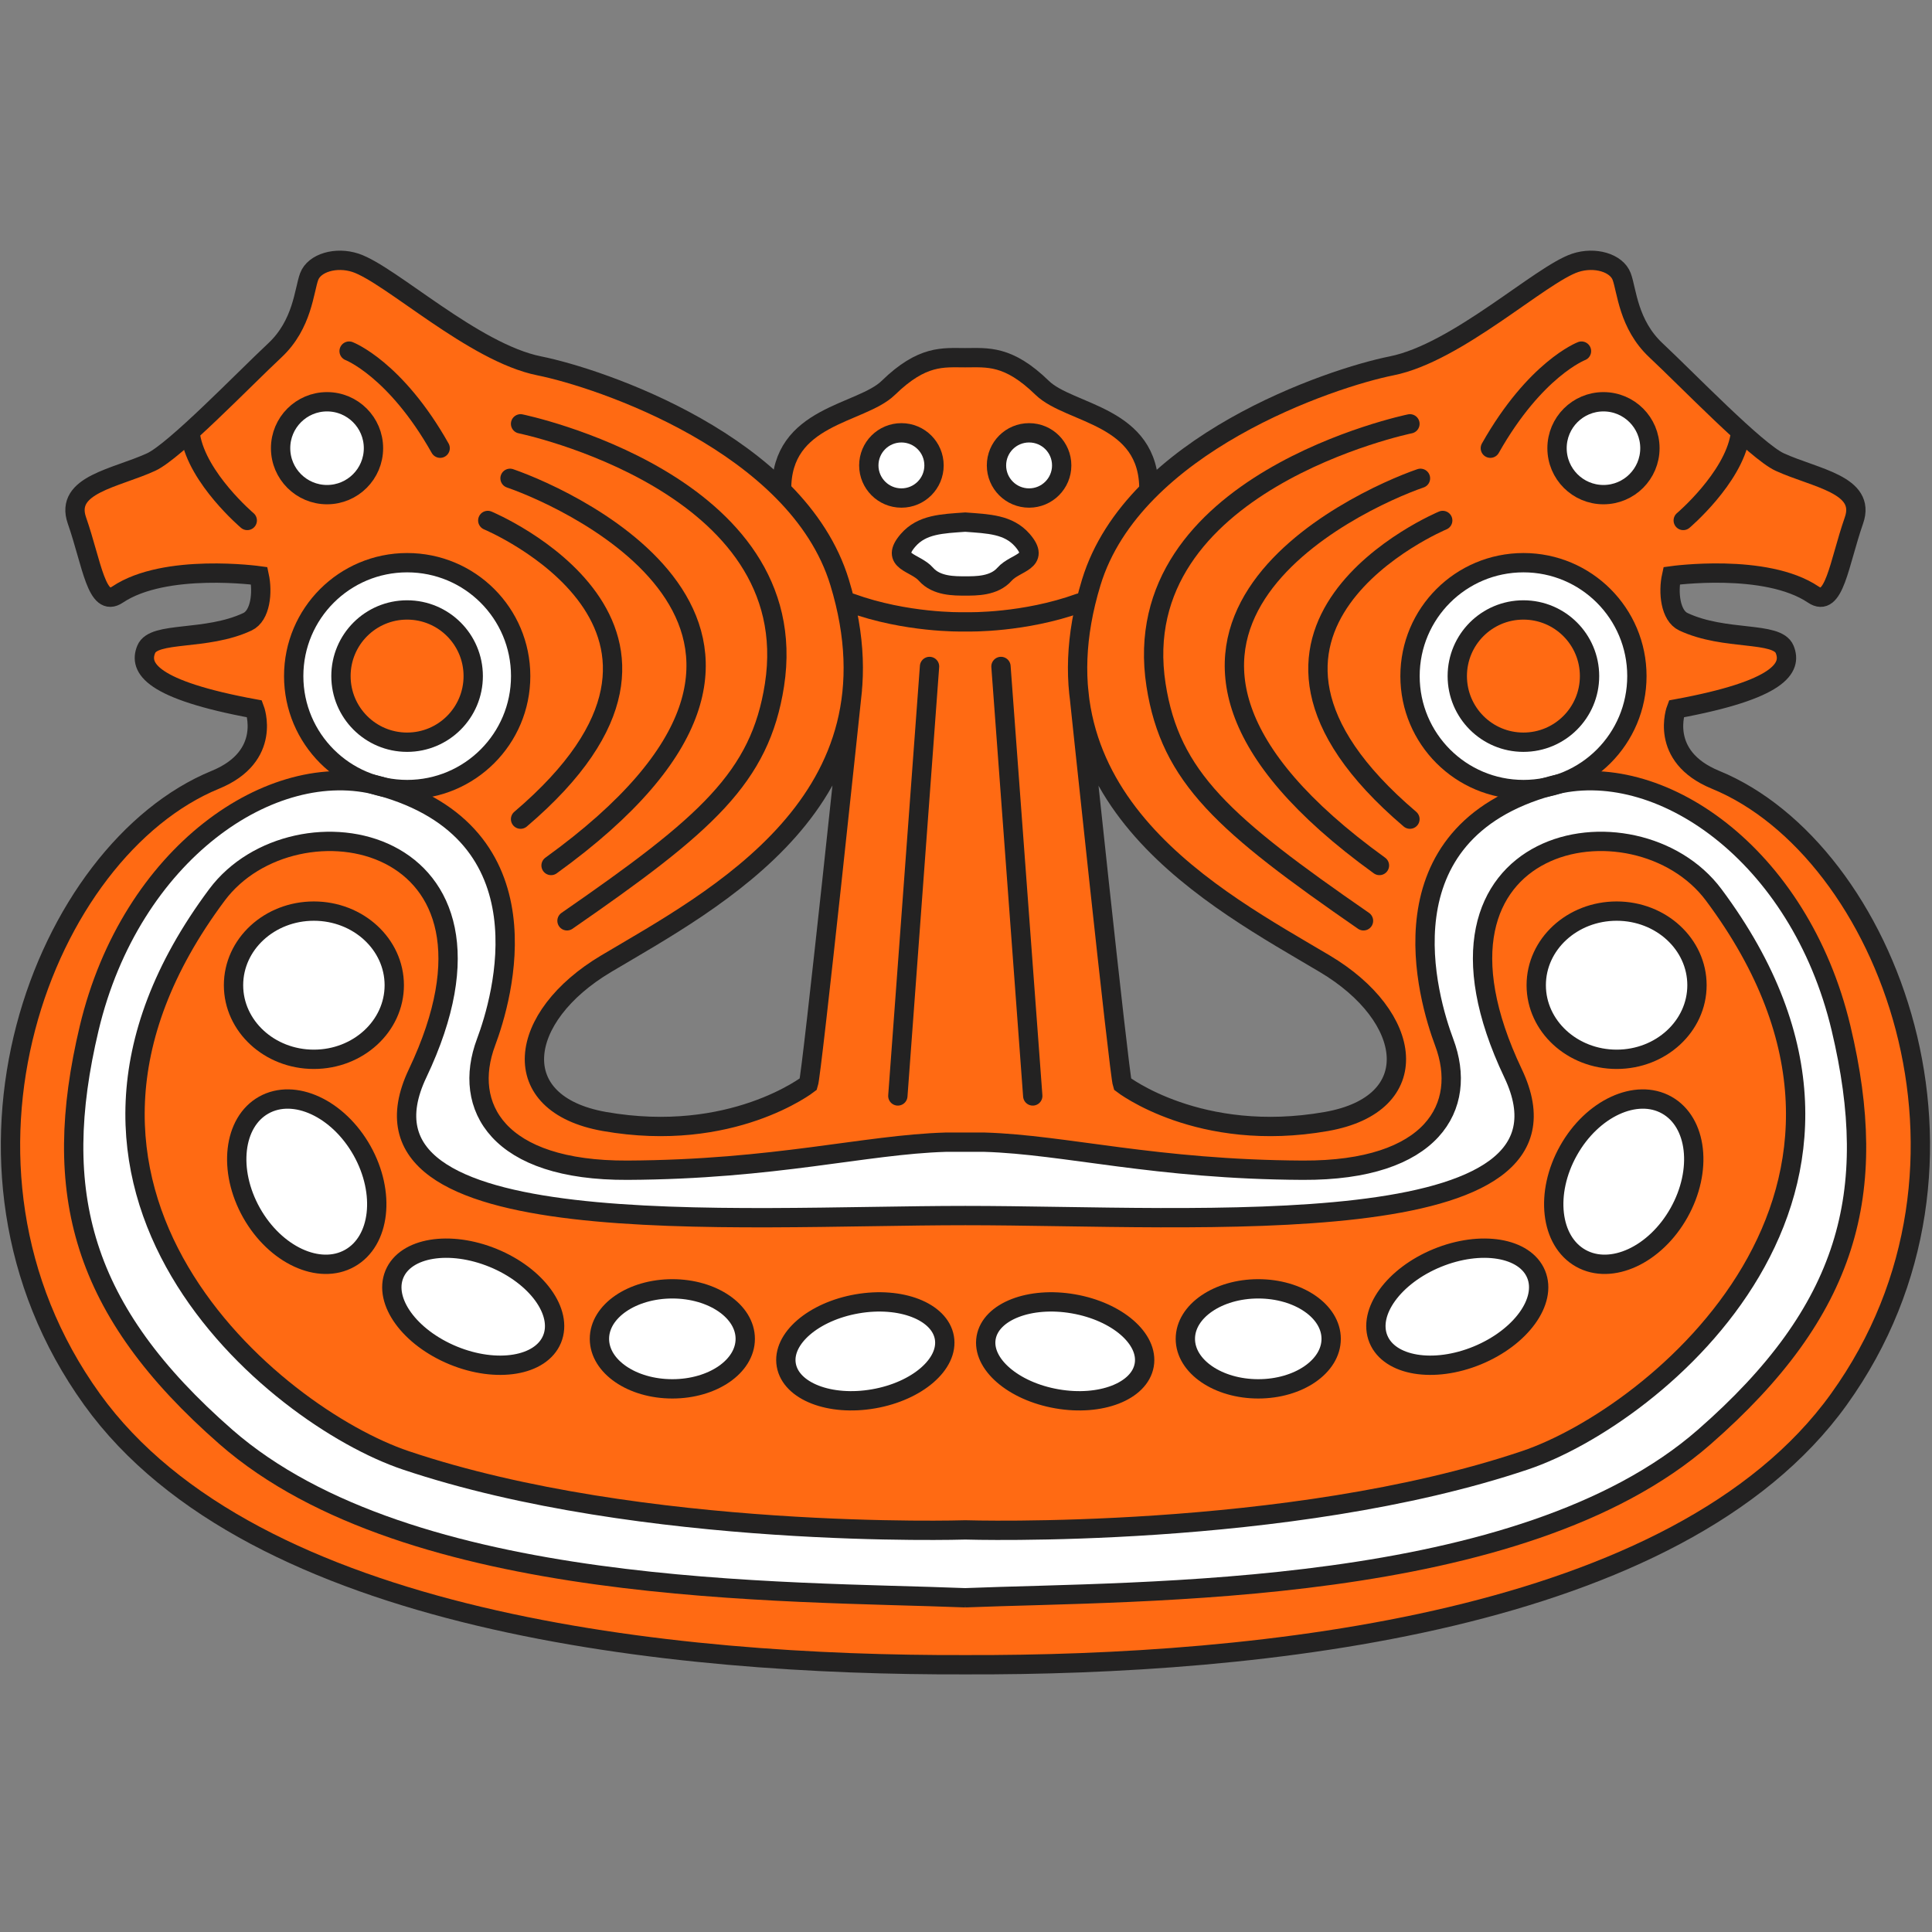 <svg width="600" height="600" viewBox="0 0 600 600" fill="none" xmlns="http://www.w3.org/2000/svg">
<rect x="0" y="0" width="600" height="600" fill="#808080" stroke="none"/>
<path fill-rule="evenodd" clip-rule="evenodd" d="M137.832 98.858L115.076 83.213L109.387 80.369L99.431 81.791L95.165 88.902L90.898 101.702L76.676 115.925L62.453 130.147L49.653 141.525L38.275 145.792L26.897 152.903L22.631 158.592L25.475 171.392L34.008 185.614L42.542 182.77L58.187 178.503L79.52 177.081L82.365 182.77L79.52 191.303L72.409 195.57L58.187 196.992L45.386 199.837L46.809 208.37L58.187 215.481L79.52 219.748V232.548L70.987 239.659L61.031 243.926L48.231 252.46L36.853 265.26L22.631 283.749L11.253 309.349L5.564 330.683L2.719 354.861L5.564 380.461L14.097 407.483L28.32 434.506L45.386 454.417L69.564 471.484L96.587 485.706L125.032 495.662L154.899 502.773L184.766 509.884L233.122 514.151L271.522 516.996H304.233L349.745 515.573L389.568 512.729L423.701 507.04L460.68 499.929L490.547 489.973L514.725 480.018L533.214 470.062L553.125 454.417L567.347 438.773L578.725 421.706L587.259 401.794L592.948 387.572L595.792 363.394V346.327L594.37 330.683L590.103 315.038L585.836 300.816L577.303 285.171L567.347 269.526L550.28 252.46L538.903 243.926L527.525 239.659L521.836 232.548L520.413 221.17L528.947 218.326L541.747 215.481L551.703 208.37L554.547 201.259L546.014 198.415L528.947 195.57L520.413 189.881L517.569 181.348L521.836 178.503H536.058L553.125 181.348L565.925 185.614L568.77 182.77L571.614 171.392L575.881 160.014L574.458 152.903L565.925 148.636L553.125 144.37L533.214 127.303L518.991 113.08L509.036 100.28L506.191 90.325L501.924 83.213L493.391 80.369L484.858 83.213L474.902 90.325L456.413 103.125L437.924 113.08L416.59 118.769L398.101 124.458L378.19 135.836L358.278 150.058L352.59 137.258L344.056 131.569L335.523 128.725L322.723 118.769L311.345 111.658H297.122L281.478 115.925L261.566 128.725L247.344 137.258L243.077 150.058L220.321 135.836L190.455 120.192L156.321 110.236L137.832 98.858ZM243.078 260.993L255.878 242.504L261.567 236.815V242.504L258.722 263.837L255.878 300.816L251.611 337.794L240.233 342.06L224.589 349.172L203.255 350.594L187.61 349.172L176.232 344.905L169.121 336.372L166.277 327.838L169.121 317.882L177.655 307.927L196.144 295.127L211.788 285.171L227.433 273.793L243.078 260.993ZM338.366 239.659L341.211 268.104L345.478 310.771L349.744 337.794L362.544 343.483L385.3 350.594L399.523 349.172L415.167 347.749L426.545 343.483L433.656 333.527V323.571L429.39 315.038L419.434 305.082L403.789 295.127L388.145 285.171L365.389 268.104L354.011 256.726L344.055 243.926L339.789 233.97L338.366 239.659Z" fill="#FF6A13"/>
<path d="M157.743 285.171L149.209 262.415L143.521 258.149L130.72 248.193L113.654 242.504H96.587L78.098 249.615L63.875 258.149L51.075 270.949L38.275 290.86L29.742 312.194L24.053 334.949L22.63 354.861L24.053 376.194L31.164 397.528L39.697 413.172L56.764 433.084L75.253 451.573L117.92 472.906L147.787 482.862L170.543 488.551L207.521 491.395L245.922 495.662H278.633H321.3L382.456 491.395L437.924 485.706L464.946 480.017L497.658 465.795L537.48 440.195L557.392 417.439L573.036 384.728L577.303 359.127L575.881 333.527L568.769 310.771L560.236 289.438L548.858 269.526L533.214 258.149L514.724 246.771L497.658 242.504L474.902 245.348L462.102 252.46L449.302 265.26L442.19 285.171L443.613 306.505L450.724 329.26L449.302 344.905L435.079 359.127L405.212 363.394L355.434 360.55L317.033 354.861H287.166L270.1 357.705L228.855 363.394H183.343L157.743 354.861L147.787 340.638L149.209 326.416L156.321 310.771L157.743 285.171Z" fill="white"/>
<path d="M88.054 148.636L86.631 140.103V134.414L89.476 128.725L96.587 124.458H102.276L107.965 125.88L113.654 128.725L117.921 137.258L115.076 147.214L107.965 152.903L98.009 154.325L88.054 148.636Z" fill="white"/>
<path d="M484.858 135.836L489.124 128.725L493.391 124.458H499.08L506.191 127.303L511.88 135.836V142.947L506.191 150.058L501.925 154.325H494.813L489.124 150.058L484.858 144.37V135.836Z" fill="white"/>
<path d="M271.523 138.681L275.789 134.414H281.478L287.167 137.258L290.012 141.525V148.636L287.167 152.903L281.478 154.325H275.789L270.1 151.481L268.678 144.37L271.523 138.681Z" fill="white"/>
<path d="M326.99 135.836L318.457 134.414H314.19L309.923 137.258L308.501 144.37L309.923 151.481L314.19 154.325L321.301 155.747L329.834 151.481L331.257 145.792L329.834 141.525L326.99 135.836Z" fill="white"/>
<path d="M319.879 169.97L315.612 165.703L308.501 162.859L299.967 161.436H291.434L282.901 165.703L280.056 171.392L282.901 175.659L288.59 179.925L295.701 182.77H302.812L309.923 181.348L315.612 177.081L319.879 174.237V169.97Z" fill="white"/>
<path fill-rule="evenodd" clip-rule="evenodd" d="M110.81 177.081L105.121 181.348L99.432 185.614L95.165 194.148L92.321 202.681L90.898 214.059L93.743 224.015L103.699 238.237L113.654 242.504L126.454 246.771L133.566 245.348L147.788 239.659L157.744 228.282L162.01 218.326L163.433 206.948L157.744 192.726L152.055 184.192L142.099 177.081L130.721 174.237H119.343L110.81 177.081ZM115.076 189.881L106.543 199.837L103.698 214.059L107.965 222.593L117.921 231.126H130.721L139.254 228.282L146.365 218.326L147.788 206.948L142.099 194.148L130.721 188.459H122.187L115.076 189.881Z" fill="white"/>
<path fill-rule="evenodd" clip-rule="evenodd" d="M460.678 177.081L454.989 179.925L447.878 185.614L442.189 192.726L439.344 201.259L437.922 212.637L440.766 222.593L450.722 236.815L460.678 241.082L473.478 245.348L480.589 243.926L493.389 238.237L503.345 226.859L507.611 215.481L510.456 205.526L504.767 191.303L497.656 184.192L487.7 177.081L476.322 174.237H466.367L460.678 177.081ZM460.678 191.303L454.989 198.415L452.145 209.792L454.989 219.748L460.678 228.282L472.056 232.548L483.434 229.704L494.812 216.904V205.526L489.123 194.148L477.745 188.459H467.789L460.678 191.303Z" fill="white"/>
<path fill-rule="evenodd" clip-rule="evenodd" d="M43.964 334.949L52.497 306.505V302.238L61.031 289.438L68.142 278.06L75.253 269.526L88.053 263.837L106.542 260.993L123.609 266.682L134.987 278.06L139.254 288.015V300.816L137.831 309.349L134.987 322.149L127.876 337.794L125.031 346.327L127.876 353.438L133.565 361.972L144.943 367.661L160.587 373.35L180.499 376.194L197.565 377.616H253.033H354.011H369.656L412.323 376.194L440.768 373.35L457.835 366.239L466.368 360.55L472.057 353.438L473.479 347.749L472.057 339.216L467.79 327.838L462.101 312.194L460.679 296.549L463.524 282.327L469.213 273.793L477.746 265.26L489.124 262.415L499.08 260.993L511.88 263.837L521.835 269.526L531.791 276.638L540.325 289.438L551.702 312.194L557.391 330.683L558.814 344.905L555.969 363.394L550.28 381.883L541.747 398.95L528.947 414.595L503.346 438.773L470.635 454.417L439.346 462.951L406.634 470.062L361.123 472.906L322.722 474.329H275.788L231.699 472.906L208.943 471.484L190.454 468.64L163.432 464.373L147.787 460.106L117.92 450.151L100.853 441.617L80.942 425.972L66.719 411.75L52.497 390.417L42.541 360.55L43.964 334.949ZM480.591 293.704L490.546 285.171L500.502 283.749L513.302 285.171L523.258 292.282L527.524 303.66L524.68 316.46L514.724 326.416L503.346 330.683L491.969 326.416L483.435 322.149L479.168 315.038L476.324 303.66L480.591 293.704ZM491.968 350.594L484.857 363.394L483.435 374.772L484.857 384.728L489.124 390.417L496.235 393.261L510.457 388.994L518.991 380.461L524.68 369.083L526.102 356.283L523.258 347.749L516.146 343.483L509.035 340.638L501.924 343.483L494.813 347.749L491.968 350.594ZM439.345 394.683L456.412 388.994L462.101 387.572L472.057 390.417L477.746 396.106V403.217L472.057 413.172L462.101 420.284L447.879 424.55H437.923L430.812 420.284L427.967 413.172L430.812 403.217L439.345 394.683ZM385.301 400.372L376.767 404.639L369.656 411.75L368.234 417.439L371.079 424.55L378.19 428.817L386.723 431.661L400.945 428.817L408.057 425.972L413.746 418.861L412.323 413.172L408.057 406.061L400.945 401.794L392.412 398.95L385.301 400.372ZM311.345 408.906L318.457 406.061L328.412 403.217L339.79 406.061L351.168 413.172L355.435 420.284L352.59 430.239L344.057 434.506L332.679 435.928L317.034 431.661L309.923 427.395L305.656 420.284L307.079 414.595L311.345 408.906ZM260.144 407.483L254.455 410.328L247.344 416.017L244.499 421.706L245.921 428.817L251.61 433.084L260.144 435.928L275.788 434.506L285.744 428.817L292.855 421.706V414.595L288.588 408.906L278.633 404.639H267.255L260.144 407.483ZM197.565 401.794L207.521 400.372H216.055L224.588 406.061L231.699 411.75L230.277 421.706L221.743 428.817L210.366 431.661L197.565 430.239L191.876 425.973L187.61 420.284L186.188 413.172L190.454 407.483L197.565 401.794ZM144.943 387.572L129.298 388.994L123.609 394.683L122.187 401.794L125.031 410.328L133.565 417.439L149.209 424.55L160.587 423.128L170.543 418.861L173.387 411.75L169.121 403.217L162.009 396.106L153.476 390.417L144.943 387.572ZM99.431 343.483L89.475 340.638L83.786 342.06L79.52 346.327L73.831 353.438V367.661L78.097 379.039L88.053 387.572L95.164 393.261L105.12 391.839L112.231 387.572L116.498 381.883V371.927L115.075 361.972L106.542 350.594L99.431 343.483ZM92.32 283.749L80.942 288.015L75.253 296.549L72.409 306.505L76.676 317.882L85.209 324.994L93.743 329.26L110.809 326.416L120.765 315.038L123.609 302.238L117.92 292.282L109.387 285.171L100.854 282.327L92.32 283.749Z" fill="#FF6A13"/>
<path d="M448.05 161.635C448.05 161.635 368.092 195.03 437.867 254.394" stroke="#232222" stroke-width="6" stroke-miterlimit="10" stroke-linecap="round"/>
<path d="M441.139 148.551C421.626 155.292 329.379 197.248 428.395 268.787" stroke="#232222" stroke-width="6" stroke-miterlimit="10" stroke-linecap="round"/>
<path d="M437.867 131.626C437.867 131.626 349.261 149.859 359.018 212.751C363.484 241.451 380.181 256.043 423.445 285.967" stroke="#232222" stroke-width="6" stroke-miterlimit="10" stroke-linecap="round"/>
<path d="M508.352 209.963C508.352 229.419 492.594 245.206 473.138 245.206C453.681 245.206 437.895 229.448 437.895 209.963C437.895 190.478 453.681 174.748 473.138 174.748C492.594 174.748 508.352 190.507 508.352 209.963Z" stroke="#232222" stroke-width="6" stroke-miterlimit="10"/>
<path d="M493.646 209.963C493.646 221.312 484.459 230.5 473.109 230.5C461.76 230.5 452.572 221.312 452.572 209.963C452.572 198.614 461.76 189.426 473.109 189.426C484.459 189.426 493.646 198.614 493.646 209.963Z" stroke="#232222" stroke-width="6" stroke-miterlimit="10"/>
<path d="M512.393 139.192C512.393 147.157 505.936 153.614 497.971 153.614C490.007 153.614 483.55 147.157 483.55 139.192C483.55 131.228 490.007 124.771 497.971 124.771C505.936 124.771 512.393 131.228 512.393 139.192Z" stroke="#232222" stroke-width="6" stroke-miterlimit="10" stroke-linecap="round"/>
<path d="M491.143 109.041C491.143 109.041 476.779 114.531 462.841 139.192" stroke="#232222" stroke-width="6" stroke-miterlimit="10" stroke-linecap="round"/>
<path d="M522.746 161.635C522.746 161.635 538.106 148.608 540.382 135.466" stroke="#232222" stroke-width="6" stroke-miterlimit="10" stroke-linecap="round"/>
<path d="M355.349 423.924C353.927 432.088 341.81 436.781 328.242 434.42C314.673 432.06 304.832 423.555 306.254 415.419C307.676 407.284 319.794 402.562 333.362 404.923C346.93 407.284 356.772 415.789 355.349 423.924Z" stroke="#232222" stroke-width="6" stroke-miterlimit="10"/>
<path d="M413.405 415.789C413.405 424.379 403.25 431.32 390.763 431.32C378.276 431.32 368.121 424.379 368.121 415.789C368.121 407.199 378.276 400.258 390.763 400.258C403.25 400.258 413.405 407.199 413.405 415.789Z" stroke="#232222" stroke-width="6" stroke-miterlimit="10"/>
<path d="M477.063 395.736C480.505 404.098 472.313 415.362 458.802 420.938C445.262 426.513 431.523 424.237 428.081 415.874C424.64 407.512 432.832 396.219 446.343 390.672C459.883 385.126 473.621 387.373 477.063 395.736Z" stroke="#232222" stroke-width="6" stroke-miterlimit="10"/>
<path d="M517.625 343.198C527.097 348.517 528.804 363.479 521.437 376.621C514.07 389.762 500.388 396.077 490.916 390.758C481.444 385.439 479.737 370.477 487.104 357.335C494.471 344.194 508.153 337.879 517.625 343.198Z" stroke="#232222" stroke-width="6" stroke-miterlimit="10"/>
<path d="M527.011 305.964C527.011 318.679 515.833 328.976 502.065 328.976C488.298 328.976 477.091 318.679 477.091 305.964C477.091 293.249 488.27 282.952 502.065 282.952C515.861 282.952 527.011 293.249 527.011 305.964Z" stroke="#232222" stroke-width="6" stroke-miterlimit="10"/>
<path d="M329.719 144.54C329.719 150.115 325.197 154.666 319.593 154.666C313.99 154.666 309.467 150.144 309.467 144.54C309.467 138.936 313.99 134.414 319.593 134.414C325.197 134.414 329.719 138.936 329.719 144.54Z" stroke="#232222" stroke-width="6" stroke-miterlimit="10" stroke-linecap="round"/>
<path d="M310.861 206.976L320.732 340.354" stroke="#232222" stroke-width="6" stroke-miterlimit="10" stroke-linecap="round"/>
<path d="M242.735 152.22C242.451 128.839 267.397 128.725 275.873 120.447C286.455 110.15 292.883 111.089 299.767 111.089C306.651 111.089 313.079 110.15 323.661 120.447C332.166 128.725 357.083 128.839 356.799 152.22" stroke="#232222" stroke-width="6" stroke-miterlimit="10"/>
<path d="M264.723 214.059C264.723 214.059 252.15 333.47 251.069 336.656C251.069 336.656 227.204 355.23 187.723 348.29C156.804 342.857 160.53 315.749 188.263 299.279C221.885 279.311 281.392 248.449 260.741 180.836C247.628 137.884 186.159 117.375 167.47 113.621C147.104 109.553 121.191 85.176 110.41 81.62C104.351 79.629 97.61 81.62 96.017 85.887C94.424 90.154 93.998 100.735 85.35 108.813C75.651 117.887 54.232 140.131 46.95 143.488C35.942 148.551 20.013 150.457 23.881 161.607C28.603 175.147 29.968 189.028 36.511 184.647C51.302 174.72 80.515 178.816 80.515 178.816C81.624 183.965 80.913 191.189 76.845 193.095C63.903 199.154 47.775 195.911 45.414 201.657C43.025 207.403 46.893 214.23 79.064 220.146C79.064 220.146 84.696 234.852 66.89 242.162C13.613 264.036 -24.105 361.403 28.603 434.62C78.609 504.082 208.886 517.28 299.824 516.996C390.79 517.28 521.067 504.082 571.044 434.62C623.752 361.403 586.035 264.008 532.758 242.162C514.951 234.852 520.583 220.146 520.583 220.146C552.754 214.23 556.623 207.403 554.234 201.657C551.844 195.911 535.744 199.154 522.802 193.095C518.734 191.189 517.995 183.965 519.133 178.816C519.133 178.816 548.345 174.692 563.137 184.647C569.679 189.056 571.044 175.147 575.766 161.607C579.663 150.457 563.706 148.522 552.698 143.488C545.416 140.131 523.997 117.887 514.297 108.813C505.65 100.735 505.223 90.154 503.63 85.887C502.037 81.62 495.296 79.629 489.237 81.62C478.457 85.176 452.544 109.553 432.177 113.621C413.489 117.347 352.02 137.884 338.907 180.836C318.256 248.449 377.762 279.311 411.384 299.279C439.118 315.749 442.815 342.857 411.924 348.29C372.472 355.23 348.578 336.656 348.578 336.656C347.526 333.47 334.953 214.059 334.953 214.059" stroke="#232222" stroke-width="6" stroke-miterlimit="10"/>
<path d="M151.484 161.635C151.484 161.635 231.443 195.03 161.668 254.394" stroke="#232222" stroke-width="6" stroke-miterlimit="10" stroke-linecap="round"/>
<path d="M158.397 148.551C177.91 155.292 270.156 197.248 171.14 268.787" stroke="#232222" stroke-width="6" stroke-miterlimit="10" stroke-linecap="round"/>
<path d="M161.669 131.626C161.669 131.626 250.274 149.859 240.518 212.751C236.052 241.451 219.355 256.043 176.09 285.967" stroke="#232222" stroke-width="6" stroke-miterlimit="10" stroke-linecap="round"/>
<path d="M91.21 209.963C91.21 229.419 106.997 245.206 126.453 245.206C145.91 245.206 161.697 229.448 161.697 209.963C161.697 190.478 145.938 174.748 126.453 174.748C106.969 174.748 91.21 190.507 91.21 209.963Z" stroke="#232222" stroke-width="6" stroke-miterlimit="10"/>
<path d="M105.889 209.963C105.889 221.312 115.076 230.5 126.426 230.5C137.775 230.5 146.963 221.312 146.963 209.963C146.963 198.614 137.775 189.426 126.426 189.426C115.076 189.426 105.889 198.614 105.889 209.963Z" stroke="#232222" stroke-width="6" stroke-miterlimit="10"/>
<path d="M299.767 496.202C244.471 493.984 127.307 496.202 70.19 446.282C25.247 406.971 15.547 370.448 27.693 319.333C40.579 265.146 84.526 234.937 117.806 244.068C171.396 258.746 155.951 310.316 150.944 323.685C143.463 343.653 154.585 363.621 194.863 363.422C240.773 363.195 268.506 355.486 293.623 354.718H305.826C330.943 355.486 358.676 363.195 404.586 363.422C444.864 363.621 456.014 343.653 448.505 323.685C443.498 310.316 428.025 258.746 481.643 244.068C514.923 234.937 558.87 265.146 571.756 319.333C583.902 370.448 574.23 406.971 529.259 446.282C472.171 496.202 355.007 493.984 299.682 496.202H299.767Z" stroke="#232222" stroke-width="6" stroke-miterlimit="10"/>
<path d="M87.142 139.192C87.142 147.157 93.599 153.614 101.564 153.614C109.528 153.614 115.985 147.157 115.985 139.192C115.985 131.228 109.528 124.771 101.564 124.771C93.599 124.771 87.142 131.228 87.142 139.192Z" stroke="#232222" stroke-width="6" stroke-miterlimit="10" stroke-linecap="round"/>
<path d="M108.419 109.041C108.419 109.041 122.784 114.531 136.693 139.192" stroke="#232222" stroke-width="6" stroke-miterlimit="10" stroke-linecap="round"/>
<path d="M76.788 161.635C76.788 161.635 61.428 148.608 59.181 135.466" stroke="#232222" stroke-width="6" stroke-miterlimit="10" stroke-linecap="round"/>
<path d="M264.269 187.264C281.449 193.493 298.658 193.124 298.658 193.124H300.877C300.877 193.124 318.058 193.493 335.267 187.264" stroke="#232222" stroke-width="6" stroke-miterlimit="10" stroke-linecap="round"/>
<path d="M244.187 423.924C245.609 432.088 257.727 436.781 271.295 434.42C284.863 432.06 294.705 423.555 293.283 415.419C291.86 407.284 279.743 402.562 266.175 404.923C252.607 407.284 242.765 415.789 244.187 423.924Z" stroke="#232222" stroke-width="6" stroke-miterlimit="10"/>
<path d="M186.159 415.789C186.159 424.379 196.286 431.32 208.801 431.32C221.317 431.32 231.443 424.379 231.443 415.789C231.443 407.199 221.288 400.258 208.801 400.258C196.314 400.258 186.159 407.199 186.159 415.789Z" stroke="#232222" stroke-width="6" stroke-miterlimit="10"/>
<path d="M122.471 395.736C119.03 404.098 127.222 415.362 140.733 420.938C154.273 426.513 168.012 424.237 171.453 415.874C174.895 407.512 166.703 396.219 153.192 390.672C139.652 385.126 125.913 387.373 122.471 395.736Z" stroke="#232222" stroke-width="6" stroke-miterlimit="10"/>
<path d="M81.909 343.198C72.437 348.517 70.731 363.479 78.098 376.621C85.493 389.762 99.147 396.077 108.619 390.758C118.091 385.439 119.798 370.477 112.431 357.335C105.035 344.194 91.382 337.879 81.909 343.198Z" stroke="#232222" stroke-width="6" stroke-miterlimit="10"/>
<path d="M72.522 305.964C72.522 318.679 83.701 328.976 97.469 328.976C111.236 328.976 122.443 318.679 122.443 305.964C122.443 293.249 111.264 282.952 97.469 282.952C83.673 282.952 72.522 293.249 72.522 305.964Z" stroke="#232222" stroke-width="6" stroke-miterlimit="10"/>
<path d="M299.767 475.125C299.767 475.125 199.556 478.282 125.97 453.507C85.322 439.825 -0.866 369.424 67.373 277.917C91.58 245.462 165.081 258.831 129.696 333.328C104.124 387.117 227.688 377.503 299.795 377.503C371.903 377.503 495.467 387.088 469.895 333.328C434.481 258.803 508.011 245.462 532.217 277.917C600.456 369.424 514.24 439.825 473.593 453.507C400.006 478.282 299.795 475.125 299.795 475.125H299.767Z" stroke="#232222" stroke-width="6" stroke-miterlimit="10"/>
<path d="M269.815 144.54C269.815 150.115 274.338 154.666 279.942 154.666C285.545 154.666 290.068 150.144 290.068 144.54C290.068 138.936 285.545 134.414 279.942 134.414C274.338 134.414 269.815 138.936 269.815 144.54Z" stroke="#232222" stroke-width="6" stroke-miterlimit="10" stroke-linecap="round"/>
<path d="M299.766 181.973C296.438 181.973 290.835 182.059 287.563 178.332C284.235 174.521 276.185 174.521 282.017 167.779C286.312 162.83 292.541 162.659 299.766 162.147C306.991 162.688 313.221 162.83 317.516 167.779C323.347 174.521 315.297 174.521 311.969 178.332C308.698 182.059 303.094 181.973 299.766 181.973Z" stroke="#232222" stroke-width="6" stroke-miterlimit="10" stroke-linecap="round"/>
<path d="M288.675 206.976L278.833 340.354" stroke="#232222" stroke-width="6" stroke-miterlimit="10" stroke-linecap="round"/>
</svg>
